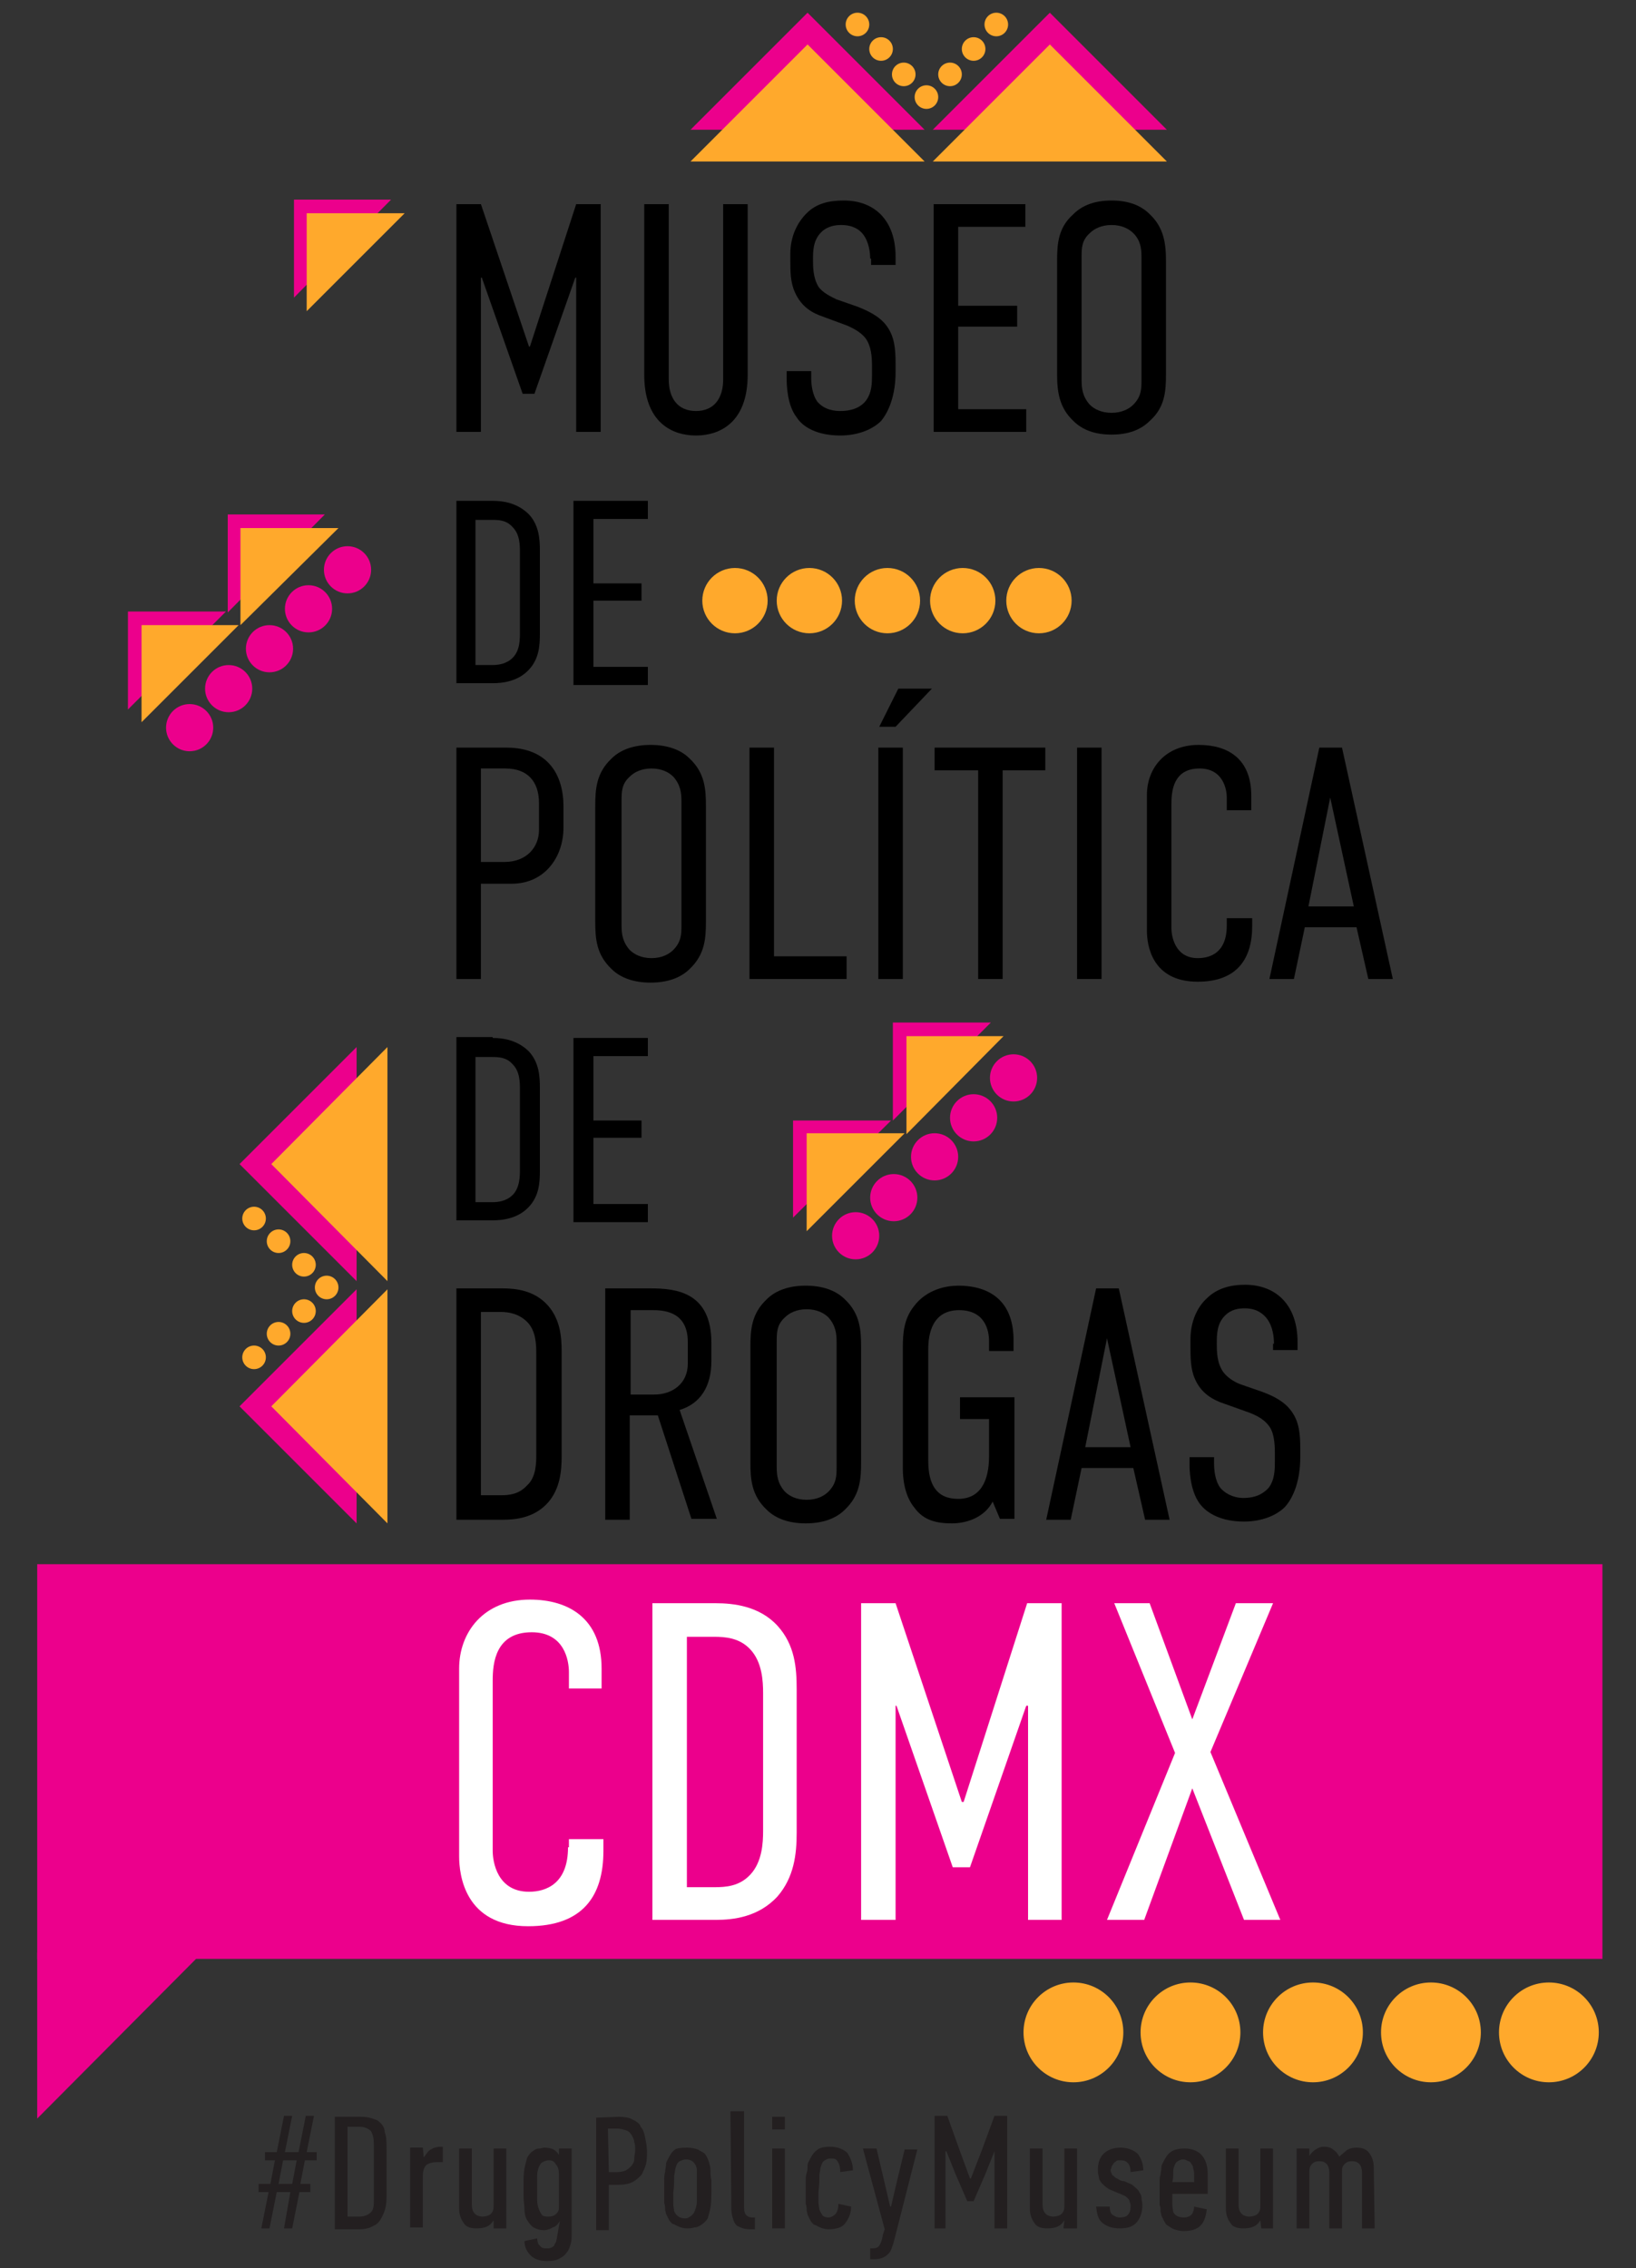 <?xml version="1.0" encoding="utf-8"?>
<!-- Generator: Adobe Illustrator 22.1.0, SVG Export Plug-In . SVG Version: 6.00 Build 0)  -->
<svg version="1.1" id="Layer_1" xmlns="http://www.w3.org/2000/svg" xmlns:xlink="http://www.w3.org/1999/xlink" x="0px" y="0px"
	 viewBox="0 0 180.3 250" style="enable-background:new 0 0 180.3 250;" xml:space="preserve">
<rect x="0" y="0" width="180.3" height="250" fill="#333333" stroke="none"/>
<style type="text/css">
	.st0{fill:#231F20;}
	.st1{fill:#EC008C;}
	.st2{fill:#FFA92C;}
	.st3{fill:#FFFFFF;}
</style>
<g id="Shapes_A">
</g>
<g id="Shapes_B">
</g>
<g>
	<path class="st0" d="M32,241.6h-1.5l-0.8,4h-0.9l0.8-4h-1.1v-0.9h1.3l0.5-2.6h-1.1v-0.9h1.3l0.8-4h0.9l-0.8,4h1.5l0.8-4h0.9l-0.8,4
		h1.1v0.9h-1.3l-0.5,2.6h1.1v0.9H33l-0.8,4h-0.9L32,241.6z M30.7,240.7h1.5l0.5-2.6h-1.5L30.7,240.7z"/>
	<path class="st0" d="M39.8,233.3c0.8,0,1.3,0.2,1.8,0.4c0.4,0.3,0.8,0.7,0.8,1.3c0.2,0.5,0.2,1.1,0.2,1.9s0,1.6,0,2.6s0,1.9,0,2.6
		c0,0.8-0.1,1.3-0.3,1.8c-0.3,0.7-0.6,1.2-1.1,1.4c-0.5,0.3-1,0.4-1.7,0.4h-2.6v-12.4H39.8L39.8,233.3z M41.2,236.3
		c0-0.6-0.1-1-0.3-1.4c-0.3-0.3-0.7-0.5-1.3-0.5h-1.3v9.9h1.3c0.6,0,1-0.2,1.3-0.5s0.3-0.8,0.3-1.4V236.3z"/>
	<path class="st0" d="M46.7,237.8c0.3-0.4,0.5-0.8,0.8-0.9c0.3-0.2,0.7-0.3,1.1-0.3h0.2v1.7c-0.1,0-0.2,0-0.3,0s-0.2,0-0.3,0
		c-0.5,0-0.9,0.1-1.2,0.3c-0.3,0.3-0.4,0.7-0.4,1.3v5.6h-1.4v-8.8h1.4L46.7,237.8L46.7,237.8z"/>
	<path class="st0" d="M54.4,244.7L54.4,244.7c-0.4,0.7-1,0.9-1.9,0.9c-0.7,0-1.2-0.2-1.4-0.6c-0.3-0.4-0.5-0.9-0.5-1.6v-6.6H52v6.2
		c0,0.8,0.4,1.3,1.2,1.3c0.3,0,0.7-0.1,0.9-0.3c0.3-0.3,0.3-0.6,0.3-1v-6.2h1.4v8.8h-1.4V244.7L54.4,244.7z"/>
	<path class="st0" d="M61.7,244.8c-0.2,0.3-0.4,0.6-0.8,0.7c-0.3,0.2-0.7,0.3-0.9,0.3c-0.5,0-0.8-0.1-1.2-0.3
		c-0.3-0.2-0.5-0.5-0.7-0.8s-0.3-0.8-0.3-1.2s-0.1-0.9-0.1-1.4s0-1,0-1.5s0-1,0.1-1.6c0.1-0.5,0.2-0.8,0.3-1.2
		c0.2-0.3,0.3-0.5,0.6-0.7s0.4-0.3,0.7-0.3s0.4-0.1,0.6-0.1c0.4,0,0.8,0.1,1,0.2c0.3,0.2,0.4,0.3,0.6,0.6l0,0v-0.7H63v9.5
		c0,0.3,0,0.7-0.1,1s-0.2,0.7-0.4,0.9c-0.2,0.3-0.4,0.5-0.8,0.7c-0.3,0.2-0.8,0.3-1.4,0.3c-0.8,0-1.4-0.2-1.8-0.6
		c-0.4-0.4-0.7-0.9-0.7-1.6l1.4-0.3c0,0.3,0.1,0.7,0.3,0.8c0.2,0.3,0.4,0.3,0.8,0.3c0.2,0,0.3,0,0.5-0.1s0.3-0.2,0.3-0.3
		c0.1-0.2,0.2-0.3,0.2-0.4s0.1-0.3,0.1-0.5L61.7,244.8L61.7,244.8z M60.5,238.1c-0.3,0-0.5,0.1-0.7,0.2c-0.2,0.1-0.3,0.3-0.4,0.5
		c-0.1,0.3-0.2,0.6-0.2,0.9c0,0.4,0,0.8,0,1.4c0,0.6,0,1,0,1.4s0.1,0.8,0.2,1c0.1,0.3,0.2,0.4,0.3,0.6c0.2,0.2,0.4,0.2,0.8,0.2
		c0.3,0,0.6-0.1,0.8-0.3c0.3-0.3,0.3-0.5,0.3-0.8v-3.6c0-0.4-0.1-0.8-0.3-1C61.1,238.3,61,238.1,60.5,238.1z"/>
	<path class="st0" d="M68.2,233.3c0.6,0,1.2,0.1,1.5,0.3c0.4,0.2,0.8,0.4,0.9,0.8c0.3,0.3,0.4,0.7,0.5,1.2s0.2,1,0.2,1.5
		s0,1-0.1,1.4s-0.3,0.8-0.5,1.2c-0.3,0.3-0.6,0.6-1,0.8s-0.9,0.3-1.6,0.3h-1v5h-1.4v-12.4L68.2,233.3L68.2,233.3z M67.1,239.4H68
		c0.4,0,0.8-0.1,1-0.2c0.3-0.2,0.4-0.3,0.6-0.5c0.2-0.3,0.3-0.4,0.3-0.8c0-0.3,0.1-0.6,0.1-0.9c0-0.3,0-0.7-0.1-0.9
		c0-0.3-0.2-0.6-0.3-0.8c-0.2-0.3-0.3-0.4-0.6-0.5c-0.3-0.1-0.6-0.2-1-0.2h-1L67.1,239.4L67.1,239.4z"/>
	<path class="st0" d="M75.7,236.7c0.5,0,0.9,0.1,1.2,0.2c0.3,0.2,0.6,0.3,0.8,0.5c0.2,0.3,0.3,0.5,0.4,0.8s0.2,0.7,0.2,1
		s0,0.7,0.1,1.1c0,0.4,0,0.8,0,1c0,0.7,0,1.4-0.1,2c-0.1,0.5-0.2,0.8-0.3,1.2c-0.2,0.3-0.4,0.5-0.7,0.7c-0.3,0.2-0.5,0.3-0.8,0.3
		c-0.3,0.1-0.6,0.1-0.8,0.1c-0.3,0-0.7-0.1-0.9-0.2c-0.3-0.1-0.5-0.3-0.7-0.3c-0.2-0.2-0.3-0.3-0.4-0.5s-0.2-0.4-0.3-0.6
		c0-0.2-0.1-0.3-0.1-0.5c0-0.3,0-0.4-0.1-0.7c0-0.3,0-0.5,0-0.8s0-0.5,0-0.8s0-0.6,0-0.9s0-0.6,0.1-0.9c0-0.3,0.1-0.5,0.1-0.8
		s0.1-0.4,0.2-0.6c0.2-0.4,0.4-0.8,0.8-1.1C74.5,236.8,75,236.7,75.7,236.7z M75.6,238c-0.3,0-0.4,0.1-0.7,0.2
		c-0.2,0.1-0.3,0.3-0.4,0.6c-0.1,0.2-0.1,0.5-0.2,1c0,0.5,0,1.2-0.1,1.9c0,0.4,0,0.8,0,1.2c0,0.3,0.1,0.7,0.1,0.8
		c0.2,0.5,0.6,0.8,1.2,0.8c0.3,0,0.4-0.1,0.7-0.3c0.2-0.2,0.3-0.3,0.4-0.6c0-0.1,0.1-0.2,0.1-0.3s0.1-0.3,0.1-0.6s0-0.4,0-0.7
		s0-0.5,0-0.8s0-0.5,0-0.8s0-0.5,0-0.7c0-0.3,0-0.4,0-0.6c0-0.2-0.1-0.3-0.1-0.4C76.5,238.3,76.2,238,75.6,238z"/>
	<path class="st0" d="M80.5,232.7H82v10.6c0,0.4,0.1,0.7,0.2,0.8s0.3,0.3,0.7,0.3h0.3v1.3h-0.3c-0.3,0-0.7,0-1-0.1s-0.5-0.2-0.7-0.3
		c-0.2-0.2-0.3-0.4-0.4-0.7s-0.2-0.7-0.2-1.1L80.5,232.7L80.5,232.7z"/>
	<path class="st0" d="M85.1,234.7v-1.4h1.4v1.4H85.1z M85.1,245.6v-8.8h1.4v8.8H85.1z"/>
	<path class="st0" d="M91.3,245.7c-0.3,0-0.7-0.1-0.9-0.2c-0.3-0.1-0.5-0.3-0.7-0.3c-0.2-0.2-0.3-0.3-0.4-0.5s-0.2-0.4-0.3-0.6
		c0-0.2-0.1-0.3-0.1-0.5c0-0.3,0-0.4-0.1-0.7c0-0.3,0-0.5,0-0.8s0-0.5,0-0.8s0-0.6,0-0.9s0-0.6,0.1-0.9s0.1-0.5,0.1-0.8
		s0.1-0.4,0.2-0.6c0.2-0.4,0.4-0.8,0.8-1.1c0.3-0.3,0.9-0.4,1.5-0.4c0.8,0,1.5,0.3,1.9,0.7c0.3,0.5,0.6,1.1,0.6,1.9l-1.4,0.2
		c0-0.5-0.1-0.9-0.3-1.2c-0.2-0.3-0.4-0.3-0.8-0.3c-0.3,0-0.4,0.1-0.6,0.2c-0.2,0.1-0.3,0.3-0.4,0.6c-0.1,0.2-0.1,0.5-0.2,1
		c0,0.5,0,1.1-0.1,1.9c0,0.4,0,0.8,0,1.1s0.1,0.7,0.1,0.8c0.1,0.3,0.2,0.4,0.3,0.6s0.4,0.3,0.7,0.3c0.3,0,0.6-0.2,0.8-0.4
		c0.2-0.3,0.3-0.6,0.3-1.1l1.4,0.3c0,0.8-0.3,1.4-0.7,1.9C92.8,245.5,92.1,245.7,91.3,245.7z"/>
	<path class="st0" d="M98.5,247.1c-0.2,0.6-0.3,1.1-0.7,1.4c-0.3,0.3-0.8,0.5-1.4,0.5h-0.5v-1.2h0.3c0.3,0,0.6-0.1,0.7-0.3
		c0.2-0.3,0.3-0.6,0.4-1.2l0.2-0.6l-2.4-8.9h1.5l0.8,3.4l0.7,3h0.1l0.7-3l0.8-3.3h1.4L98.5,247.1z"/>
	<path class="st0" d="M109.6,237.1l-1,2.5l-1.3,3h-0.7l-1.3-3l-1-2.5h-0.1v8.5H103v-12.4h1.4l1.4,3.9l1.1,3h0.1l1.2-3.1l1.4-3.8h1.4
		v12.4h-1.4V237.1L109.6,237.1z"/>
	<path class="st0" d="M117.3,244.7L117.3,244.7c-0.4,0.7-1,0.9-1.9,0.9c-0.7,0-1.2-0.2-1.4-0.6c-0.3-0.4-0.5-0.9-0.5-1.6v-6.6h1.4
		v6.2c0,0.8,0.4,1.3,1.2,1.3c0.3,0,0.7-0.1,0.9-0.3c0.3-0.3,0.3-0.6,0.3-1v-6.2h1.4v8.8h-1.5L117.3,244.7L117.3,244.7z"/>
	<path class="st0" d="M122.3,243.2c0,0.4,0.1,0.8,0.3,0.9s0.4,0.3,0.8,0.3s0.8-0.1,0.9-0.3c0.2-0.2,0.3-0.5,0.3-0.9
		c0-0.2,0-0.3-0.1-0.5c0-0.2-0.1-0.3-0.2-0.4c-0.1-0.1-0.3-0.3-0.4-0.3c-0.2-0.1-0.4-0.2-0.7-0.3c-0.4-0.2-0.8-0.3-1.1-0.5
		c-0.3-0.2-0.5-0.4-0.7-0.6c-0.2-0.3-0.3-0.4-0.3-0.7c-0.1-0.3-0.1-0.5-0.1-0.8c0-0.7,0.2-1.3,0.6-1.7s1-0.7,1.9-0.7
		c0.8,0,1.5,0.3,1.9,0.7c0.3,0.4,0.6,1,0.6,1.8l-1.4,0.2c0-0.4-0.1-0.8-0.3-1c-0.2-0.2-0.4-0.3-0.8-0.3c-0.3,0-0.4,0-0.5,0.1
		s-0.3,0.2-0.3,0.3c-0.1,0.1-0.2,0.3-0.2,0.3c0,0.2-0.1,0.3-0.1,0.3c0,0.2,0,0.3,0.1,0.4c0,0.1,0.1,0.3,0.2,0.3
		c0.1,0.1,0.3,0.3,0.4,0.3c0.2,0.1,0.4,0.3,0.8,0.3c0.4,0.2,0.8,0.3,1,0.5s0.5,0.4,0.6,0.6c0.1,0.2,0.3,0.4,0.3,0.7s0.1,0.5,0.1,0.8
		c0,0.8-0.2,1.4-0.6,1.9s-1,0.7-1.9,0.7c-0.8,0-1.4-0.2-1.9-0.6s-0.6-1-0.7-1.8H122.3z"/>
	<path class="st0" d="M130.5,244.4c0.3,0,0.6-0.1,0.8-0.3s0.3-0.6,0.3-0.9l1.4,0.3c-0.1,0.8-0.3,1.4-0.7,1.8c-0.4,0.4-1,0.6-1.9,0.6
		c-0.3,0-0.7-0.1-1-0.2c-0.3-0.1-0.5-0.3-0.7-0.4s-0.3-0.3-0.4-0.5c-0.1-0.2-0.2-0.4-0.3-0.6c0-0.2-0.1-0.3-0.1-0.5
		c0-0.3,0-0.4-0.1-0.7c0-0.3,0-0.5,0-0.8s0-0.5,0-0.8s0-0.6,0-0.9s0-0.6,0.1-0.8c0-0.3,0.1-0.5,0.1-0.8s0.1-0.4,0.2-0.6
		c0.2-0.4,0.4-0.8,0.8-1.1c0.4-0.3,0.9-0.4,1.6-0.4c0.8,0,1.5,0.3,1.9,0.8s0.6,1.2,0.6,2v2.2h-3.9c0,0.4,0,0.8,0,1.2
		c0,0.3,0.1,0.7,0.1,0.8C129.5,244.2,129.9,244.4,130.5,244.4z M131.6,240.5v-0.8c0-0.3,0-0.4-0.1-0.7c0-0.2-0.1-0.4-0.2-0.5
		c-0.1-0.2-0.2-0.3-0.3-0.3s-0.3-0.2-0.6-0.2s-0.4,0.1-0.6,0.2s-0.3,0.3-0.4,0.6c-0.1,0.2-0.1,0.4-0.1,0.7s0,0.6-0.1,1H131.6
		L131.6,240.5z"/>
	<path class="st0" d="M138.9,244.7L138.9,244.7c-0.4,0.7-1,0.9-1.9,0.9c-0.7,0-1.2-0.2-1.4-0.6c-0.3-0.4-0.5-0.9-0.5-1.6v-6.6h1.4
		v6.2c0,0.8,0.4,1.3,1.2,1.3c0.3,0,0.7-0.1,0.9-0.3c0.3-0.3,0.3-0.6,0.3-1v-6.2h1.4v8.8H139L138.9,244.7L138.9,244.7z"/>
	<path class="st0" d="M151.5,245.6h-1.4v-6.2c0-0.3-0.1-0.7-0.3-0.9s-0.4-0.3-0.8-0.3s-0.6,0.1-0.8,0.3c-0.3,0.3-0.3,0.5-0.3,0.9
		v6.2h-1.4v-6.2c0-0.3-0.1-0.7-0.3-0.9s-0.4-0.3-0.8-0.3s-0.6,0.1-0.8,0.3c-0.3,0.3-0.3,0.6-0.3,1v6.1h-1.4v-8.8h1.4v0.8l0,0
		c0.2-0.3,0.4-0.5,0.7-0.7s0.6-0.3,0.9-0.3c0.4,0,0.8,0.1,1,0.3c0.3,0.2,0.5,0.4,0.7,0.8c0.3-0.3,0.6-0.5,0.8-0.7
		c0.3-0.2,0.7-0.3,1.1-0.3c0.7,0,1.1,0.2,1.4,0.6s0.5,0.9,0.5,1.6L151.5,245.6L151.5,245.6z"/>
</g>
<polygon class="st1" points="43.1,22 32.4,22 32.4,32.8 "/>
<polygon class="st2" points="44.6,23.5 33.8,23.5 33.8,34.3 "/>
<polygon class="st1" points="4.1,233.5 4.1,215.2 22.3,215.2 "/>
<circle class="st2" cx="81" cy="66.2" r="3.6"/>
<circle class="st2" cx="89.2" cy="66.2" r="3.6"/>
<circle class="st2" cx="97.8" cy="66.2" r="3.6"/>
<circle class="st2" cx="106.1" cy="66.2" r="3.6"/>
<circle class="st2" cx="114.5" cy="66.2" r="3.6"/>
<polygon class="st1" points="98.2,123.5 87.4,123.5 87.4,134.2 "/>
<polygon class="st2" points="99.7,124.9 88.9,124.9 88.9,135.7 "/>
<polygon class="st1" points="109.2,112.7 98.4,112.7 98.4,123.5 "/>
<polygon class="st2" points="110.6,114.2 99.9,114.2 99.9,125 "/>
<circle class="st1" cx="94.3" cy="136.2" r="2.6"/>
<circle class="st1" cx="98.5" cy="132" r="2.6"/>
<circle class="st1" cx="103" cy="127.5" r="2.6"/>
<circle class="st1" cx="107.3" cy="123.2" r="2.6"/>
<circle class="st1" cx="111.7" cy="118.8" r="2.6"/>
<polygon class="st1" points="24.9,67.4 14.1,67.4 14.1,78.2 "/>
<polygon class="st2" points="26.3,68.9 15.6,68.9 15.6,79.6 "/>
<polygon class="st1" points="35.8,56.7 25.1,56.7 25.1,67.5 "/>
<polygon class="st2" points="37.3,58.2 26.5,58.2 26.5,68.9 "/>
<circle class="st1" cx="20.9" cy="80.2" r="2.6"/>
<circle class="st1" cx="25.2" cy="75.9" r="2.6"/>
<circle class="st1" cx="29.7" cy="71.5" r="2.6"/>
<circle class="st1" cx="34" cy="67.1" r="2.6"/>
<circle class="st1" cx="38.3" cy="62.8" r="2.6"/>
<circle class="st2" cx="118.3" cy="224" r="5.5"/>
<circle class="st2" cx="131.2" cy="224" r="5.5"/>
<circle class="st2" cx="144.7" cy="224" r="5.5"/>
<circle class="st2" cx="157.7" cy="224" r="5.5"/>
<circle class="st2" cx="170.7" cy="224" r="5.5"/>
<polygon class="st1" points="101.9,14.3 89,1.4 76.1,14.3 "/>
<polygon class="st1" points="128.6,14.3 115.7,1.4 102.8,14.3 "/>
<polygon class="st2" points="128.6,17.8 115.7,4.9 102.8,17.8 "/>
<polygon class="st2" points="101.9,17.8 89,4.9 76.1,17.8 "/>
<circle class="st2" cx="94.5" cy="2.7" r="1.3"/>
<circle class="st2" cx="97.1" cy="5.4" r="1.3"/>
<circle class="st2" cx="99.6" cy="8.2" r="1.3"/>
<circle class="st2" cx="102.1" cy="10.7" r="1.3"/>
<circle class="st2" cx="104.7" cy="8.2" r="1.3"/>
<circle class="st2" cx="107.3" cy="5.4" r="1.3"/>
<circle class="st2" cx="109.8" cy="2.7" r="1.3"/>
<polygon class="st1" points="39.3,142.1 26.4,155 39.3,167.9 "/>
<polygon class="st1" points="39.3,115.4 26.4,128.3 39.3,141.2 "/>
<polygon class="st2" points="42.7,115.4 29.9,128.3 42.7,141.2 "/>
<polygon class="st2" points="42.7,142.1 29.9,155 42.7,167.9 "/>
<circle class="st2" cx="28" cy="149.6" r="1.3"/>
<circle class="st2" cx="30.7" cy="147" r="1.3"/>
<circle class="st2" cx="33.5" cy="144.5" r="1.3"/>
<circle class="st2" cx="36" cy="141.9" r="1.3"/>
<circle class="st2" cx="33.5" cy="139.4" r="1.3"/>
<circle class="st2" cx="30.7" cy="136.8" r="1.3"/>
<circle class="st2" cx="28" cy="134.3" r="1.3"/>
<path d="M50.3,22.5H53l5.3,15.7h0.1l5.1-15.7h2.7v25.1h-2.7v-17h-0.1l-4.5,12.8h-1.3l-4.5-12.8h-0.1v17h-2.7V22.5z"/>
<path d="M73.7,22.5v19.3c0,2.1,1,3.5,3,3.5s3-1.4,3-3.5V22.5h2.7v18.8c0,5.3-3.1,6.7-5.7,6.7c-2.6,0-5.7-1.4-5.7-6.7V22.5H73.7z"/>
<path d="M95.9,28.5c0-0.6-0.1-1.8-0.8-2.7c-0.4-0.5-1.1-1-2.4-1c-0.6,0-1.5,0.1-2.2,0.8c-0.9,0.9-0.9,2.1-0.9,3c0,0.8,0,2,0.6,3
	c0.5,0.7,1.4,1.1,2,1.4l2.3,0.8c1,0.4,2.4,1,3.2,2.1c0.9,1.2,1,2.6,1,4.2V41c0,2.5-0.7,4.3-1.6,5.4c-0.9,0.9-2.5,1.6-4.5,1.6
	c-2.5,0-4.1-0.9-4.8-2c-1.1-1.4-1.1-3.8-1.1-4.2v-0.9h2.7v0.7c0,0.7,0.1,1.9,0.7,2.7c0.8,0.9,1.9,1,2.5,1c1.6,0,2.4-0.6,2.8-1.1
	c0.7-0.9,0.7-2,0.7-2.9v-1c0-1-0.1-2.2-0.7-3c-0.6-0.8-1.6-1.2-2-1.4l-2.7-1c-1.2-0.4-2.4-1.1-3.1-2.7c-0.5-1.1-0.5-2.3-0.5-3.5V28
	c0-2,0.8-3.5,1.8-4.5c1.1-1.1,2.5-1.4,4.1-1.4c3.4,0,5.7,2.2,5.7,6.2v0.9h-2.7V28.5z"/>
<path d="M102.9,22.5H113V25h-7.4v8.7h6.5V36h-6.5v9.1h7.5v2.5h-10.2V22.5z"/>
<path d="M116.5,28.8c0-1.9,0.1-3.7,1.8-5.2c1-1,2.4-1.5,4.2-1.5s3.2,0.5,4.2,1.5c1.6,1.5,1.8,3.3,1.8,5.2v12.4
	c0,1.9-0.1,3.7-1.8,5.2c-1,1-2.4,1.5-4.2,1.5s-3.2-0.5-4.2-1.5c-1.6-1.5-1.8-3.3-1.8-5.2V28.8z M125.8,28.3c0-0.9-0.1-1.8-0.9-2.6
	c-0.5-0.5-1.3-0.9-2.4-0.9s-1.9,0.4-2.4,0.9c-0.9,0.8-0.9,1.7-0.9,2.6v13.6c0,0.9,0.1,1.8,0.9,2.7c0.5,0.5,1.3,0.9,2.4,0.9
	s1.9-0.4,2.4-0.9c0.9-0.9,0.9-1.8,0.9-2.7V28.3z"/>
<path d="M54.3,55.2c1.1,0,2.7,0.2,4,1.5c1.1,1.2,1.2,2.7,1.2,4v9.1c0,1.4-0.1,2.8-1.2,4c-1.2,1.3-2.9,1.5-4,1.5h-4V55.2H54.3z
	 M57.3,69.7v-8.8c0-0.8,0-2-0.8-2.8c-0.7-0.8-1.6-0.8-2.3-0.8h-1.8v16h1.8c0.7,0,1.6-0.1,2.3-0.8C57.3,71.7,57.3,70.5,57.3,69.7z"/>
<path d="M63.3,55.2h8.1v2h-6v7.1h5.3v1.9h-5.3v7.3h6v2h-8.2V55.2z"/>
<path d="M54.3,114.4c1.1,0,2.7,0.2,4,1.5c1.1,1.2,1.2,2.7,1.2,4v9.1c0,1.4-0.1,2.8-1.2,4c-1.2,1.3-2.9,1.5-4,1.5h-4v-20.2H54.3z
	 M57.3,128.9v-8.8c0-0.8,0-2-0.8-2.8c-0.7-0.8-1.6-0.8-2.3-0.8h-1.8v16h1.8c0.7,0,1.6-0.1,2.3-0.8C57.3,130.9,57.3,129.6,57.3,128.9
	z"/>
<path d="M63.3,114.4h8.1v2h-6v7.1h5.3v1.9h-5.3v7.3h6v2h-8.2V114.4z"/>
<path d="M50.3,82.4h5.5c4.6,0,6.3,3,6.3,6.5v2.3c0,3.3-2.1,6.2-5.7,6.2H53v10.5h-2.7V82.4z M53,95h2.6c2.5,0,3.8-1.7,3.8-3.5v-3
	c0-2.3-1.2-3.8-3.7-3.8H53V95z"/>
<path d="M65.6,88.9c0-1.9,0.1-3.7,1.8-5.3c1-1,2.5-1.5,4.3-1.5c1.8,0,3.3,0.5,4.3,1.5c1.7,1.6,1.8,3.4,1.8,5.3v12.6
	c0,1.9-0.1,3.7-1.8,5.3c-1,1-2.5,1.5-4.3,1.5c-1.8,0-3.3-0.5-4.3-1.5c-1.7-1.6-1.8-3.4-1.8-5.3V88.9z M75.1,88.3
	c0-0.9-0.1-1.8-0.9-2.7c-0.5-0.5-1.3-0.9-2.4-0.9c-1.1,0-1.9,0.4-2.4,0.9c-0.9,0.8-0.9,1.7-0.9,2.7V102c0,0.9,0.1,1.8,0.9,2.7
	c0.5,0.5,1.3,0.9,2.4,0.9c1.1,0,1.9-0.4,2.4-0.9c0.9-0.9,0.9-1.8,0.9-2.7V88.3z"/>
<path d="M85.3,82.4v23h8v2.5H82.6V82.4H85.3z"/>
<path d="M99.5,82.4v25.5h-2.7V82.4H99.5z M98.7,80.1h-1.8l2.1-4.2h3.7L98.7,80.1z"/>
<path d="M115.2,82.4v2.5h-4.7v23h-2.7v-23H103v-2.5H115.2z"/>
<path d="M121.4,82.4v25.5h-2.7V82.4H121.4z"/>
<path d="M135.2,87.9c0-0.9-0.4-3.2-3-3.2c-2.9,0-3.1,2.5-3.1,3.9v13.7c0,0.9,0.4,3.3,2.9,3.3c1.4,0,3.2-0.6,3.2-3.6v-0.8h2.8v0.9
	c0,3.6-1.7,6.1-6,6.1c-5.1,0-5.6-4.1-5.6-5.6V87.6c0-2.9,2-5.5,5.7-5.5c3.2,0,5.8,1.5,5.8,5.6v1.6h-2.7V87.9z"/>
<path d="M150.8,107.9l-1.3-5.7h-5.7l-1.2,5.7h-2.7l5.5-25.5h2.5l5.6,25.5H150.8z M146.6,87.9l-2.4,12h5L146.6,87.9z"/>
<path d="M55.4,142c1.4,0,3.5,0.2,5,1.9c1.3,1.5,1.5,3.3,1.5,5.1v11.5c0,1.7-0.2,3.6-1.5,5.1c-1.5,1.7-3.6,1.9-5,1.9h-5.1V142H55.4z
	 M59.1,160.3v-11.1c0-0.9,0-2.5-1-3.5c-0.9-0.9-2-1.1-2.9-1.1H53v20.2h2.2c0.9,0,2-0.1,2.9-1.1C59.1,162.8,59.1,161.2,59.1,160.3z"
	/>
<path d="M71.7,142c2.8,0,6.7,0.4,6.7,6v2c0,2.8-1.2,4.7-3.5,5.4l4.1,12h-2.8L72.5,156h-3.1v11.5h-2.7V142H71.7z M69.4,153.7h2.7
	c2,0,3.7-1.2,3.7-3.4v-2.4c0-3.2-2.4-3.5-3.8-3.5h-2.5V153.7z"/>
<path d="M82.7,148.5c0-1.9,0.1-3.7,1.8-5.3c1-1,2.5-1.5,4.3-1.5c1.8,0,3.3,0.5,4.3,1.5c1.7,1.6,1.8,3.4,1.8,5.3v12.6
	c0,1.9-0.1,3.7-1.8,5.3c-1,1-2.5,1.5-4.3,1.5c-1.8,0-3.3-0.5-4.3-1.5c-1.7-1.6-1.8-3.4-1.8-5.3V148.5z M92.2,147.9
	c0-0.9-0.1-1.8-0.9-2.7c-0.5-0.5-1.3-0.9-2.4-0.9c-1.1,0-1.9,0.4-2.4,0.9c-0.9,0.8-0.9,1.7-0.9,2.7v13.8c0,0.9,0.1,1.8,0.9,2.7
	c0.5,0.5,1.3,0.9,2.4,0.9c1.1,0,1.9-0.4,2.4-0.9c0.9-0.9,0.9-1.8,0.9-2.7V147.9z"/>
<path d="M109.4,165.5c-1,1.9-3.1,2.4-4.5,2.4c-1.6,0-3.1-0.3-4.1-1.7c-1.1-1.3-1.3-3.2-1.3-4.3v-13.4c0-1.5,0.1-3.1,1.2-4.5
	c1.4-1.9,3.6-2.3,4.9-2.3c3.6,0,6.1,1.8,6.1,6v1.2H109v-1.1c0-1.1-0.4-3.4-3.3-3.4c-3,0-3.4,2.7-3.4,4.3V161c0,2.6,0.9,4.2,3.3,4.2
	c2.4,0,3.4-1.9,3.4-4.7v-4.1h-3.2v-2.4h6v13.4h-1.6L109.4,165.5z"/>
<path d="M126.2,167.5l-1.3-5.7h-5.7l-1.2,5.7h-2.7l5.5-25.5h2.5l5.6,25.5H126.2z M122,147.5l-2.4,12h5L122,147.5z"/>
<path d="M140.4,148.1c0-0.7-0.1-1.9-0.8-2.8c-0.4-0.5-1.1-1.1-2.4-1.1c-0.7,0-1.5,0.1-2.2,0.8c-0.9,0.9-0.9,2.1-0.9,3.1
	c0,0.8,0,2.1,0.7,3.1c0.5,0.7,1.4,1.2,2,1.4l2.3,0.8c1.1,0.4,2.4,1,3.2,2.1c0.9,1.2,1,2.6,1,4.2v0.9c0,2.5-0.7,4.4-1.7,5.5
	c-0.9,0.9-2.5,1.6-4.5,1.6c-2.5,0-4.1-0.9-4.9-2c-1.1-1.5-1.1-3.9-1.1-4.2v-0.9h2.7v0.7c0,0.7,0.1,1.9,0.7,2.7
	c0.8,0.9,1.9,1.1,2.5,1.1c1.7,0,2.4-0.7,2.8-1.1c0.7-0.9,0.7-2.1,0.7-2.9v-1c0-1-0.1-2.3-0.7-3c-0.6-0.8-1.6-1.2-2.1-1.4l-2.8-1
	c-1.2-0.4-2.5-1.1-3.2-2.7c-0.5-1.1-0.5-2.4-0.5-3.6v-0.8c0-2,0.8-3.6,1.8-4.5c1.1-1.1,2.6-1.5,4.2-1.5c3.5,0,5.8,2.3,5.8,6.3v0.9
	h-2.7V148.1z"/>
<path class="st1" d="M4.1,172.4v43.5h172.5v-43.5H4.1z"/>
<g>
	<path class="st3" d="M62.6,203.6c0,4-2.4,4.9-4.3,4.9c-3.5,0-4-3.3-4-4.5v-18.8c0-1.9,0.3-5.3,4.3-5.3c3.6,0,4.1,3.1,4.1,4.4v1.8
		h3.6v-2.2c0-5.5-3.6-7.6-7.9-7.6c-5.1,0-7.8,3.6-7.8,7.6v20.7c0,2,0.6,7.7,7.6,7.7c6,0,8.3-3.3,8.3-8.3v-1.3h-3.8V203.6z"/>
	<path class="st3" d="M78.9,176.7h-7v34.9h7c1.9,0,4.7-0.3,6.8-2.6c1.8-2.1,2.1-4.6,2.1-7v-15.8c0-2.4-0.2-4.9-2.1-7
		C83.7,177,80.8,176.7,78.9,176.7z M84.1,201.8c0,1.3-0.1,3.4-1.4,4.8c-1.2,1.3-2.7,1.4-4,1.4h-3v-27.6h3c1.2,0,2.8,0.1,4,1.4
		c1.3,1.4,1.4,3.5,1.4,4.8V201.8z"/>
	<polygon class="st3" points="133.4,193.1 140.3,176.7 136.2,176.7 131.4,189.5 126.7,176.7 122.8,176.7 129.5,193.2 122,211.6 
		126.1,211.6 131.4,197.1 137.1,211.6 141.1,211.6 	"/>
	<polygon class="st3" points="106.2,198.6 106,198.6 98.7,176.7 94.9,176.7 94.9,211.6 98.7,211.6 98.7,188 98.8,188 105,205.8 
		106.9,205.8 113.1,188 113.3,188 113.3,211.6 117,211.6 117,176.7 113.2,176.7 	"/>
</g>
</svg>
